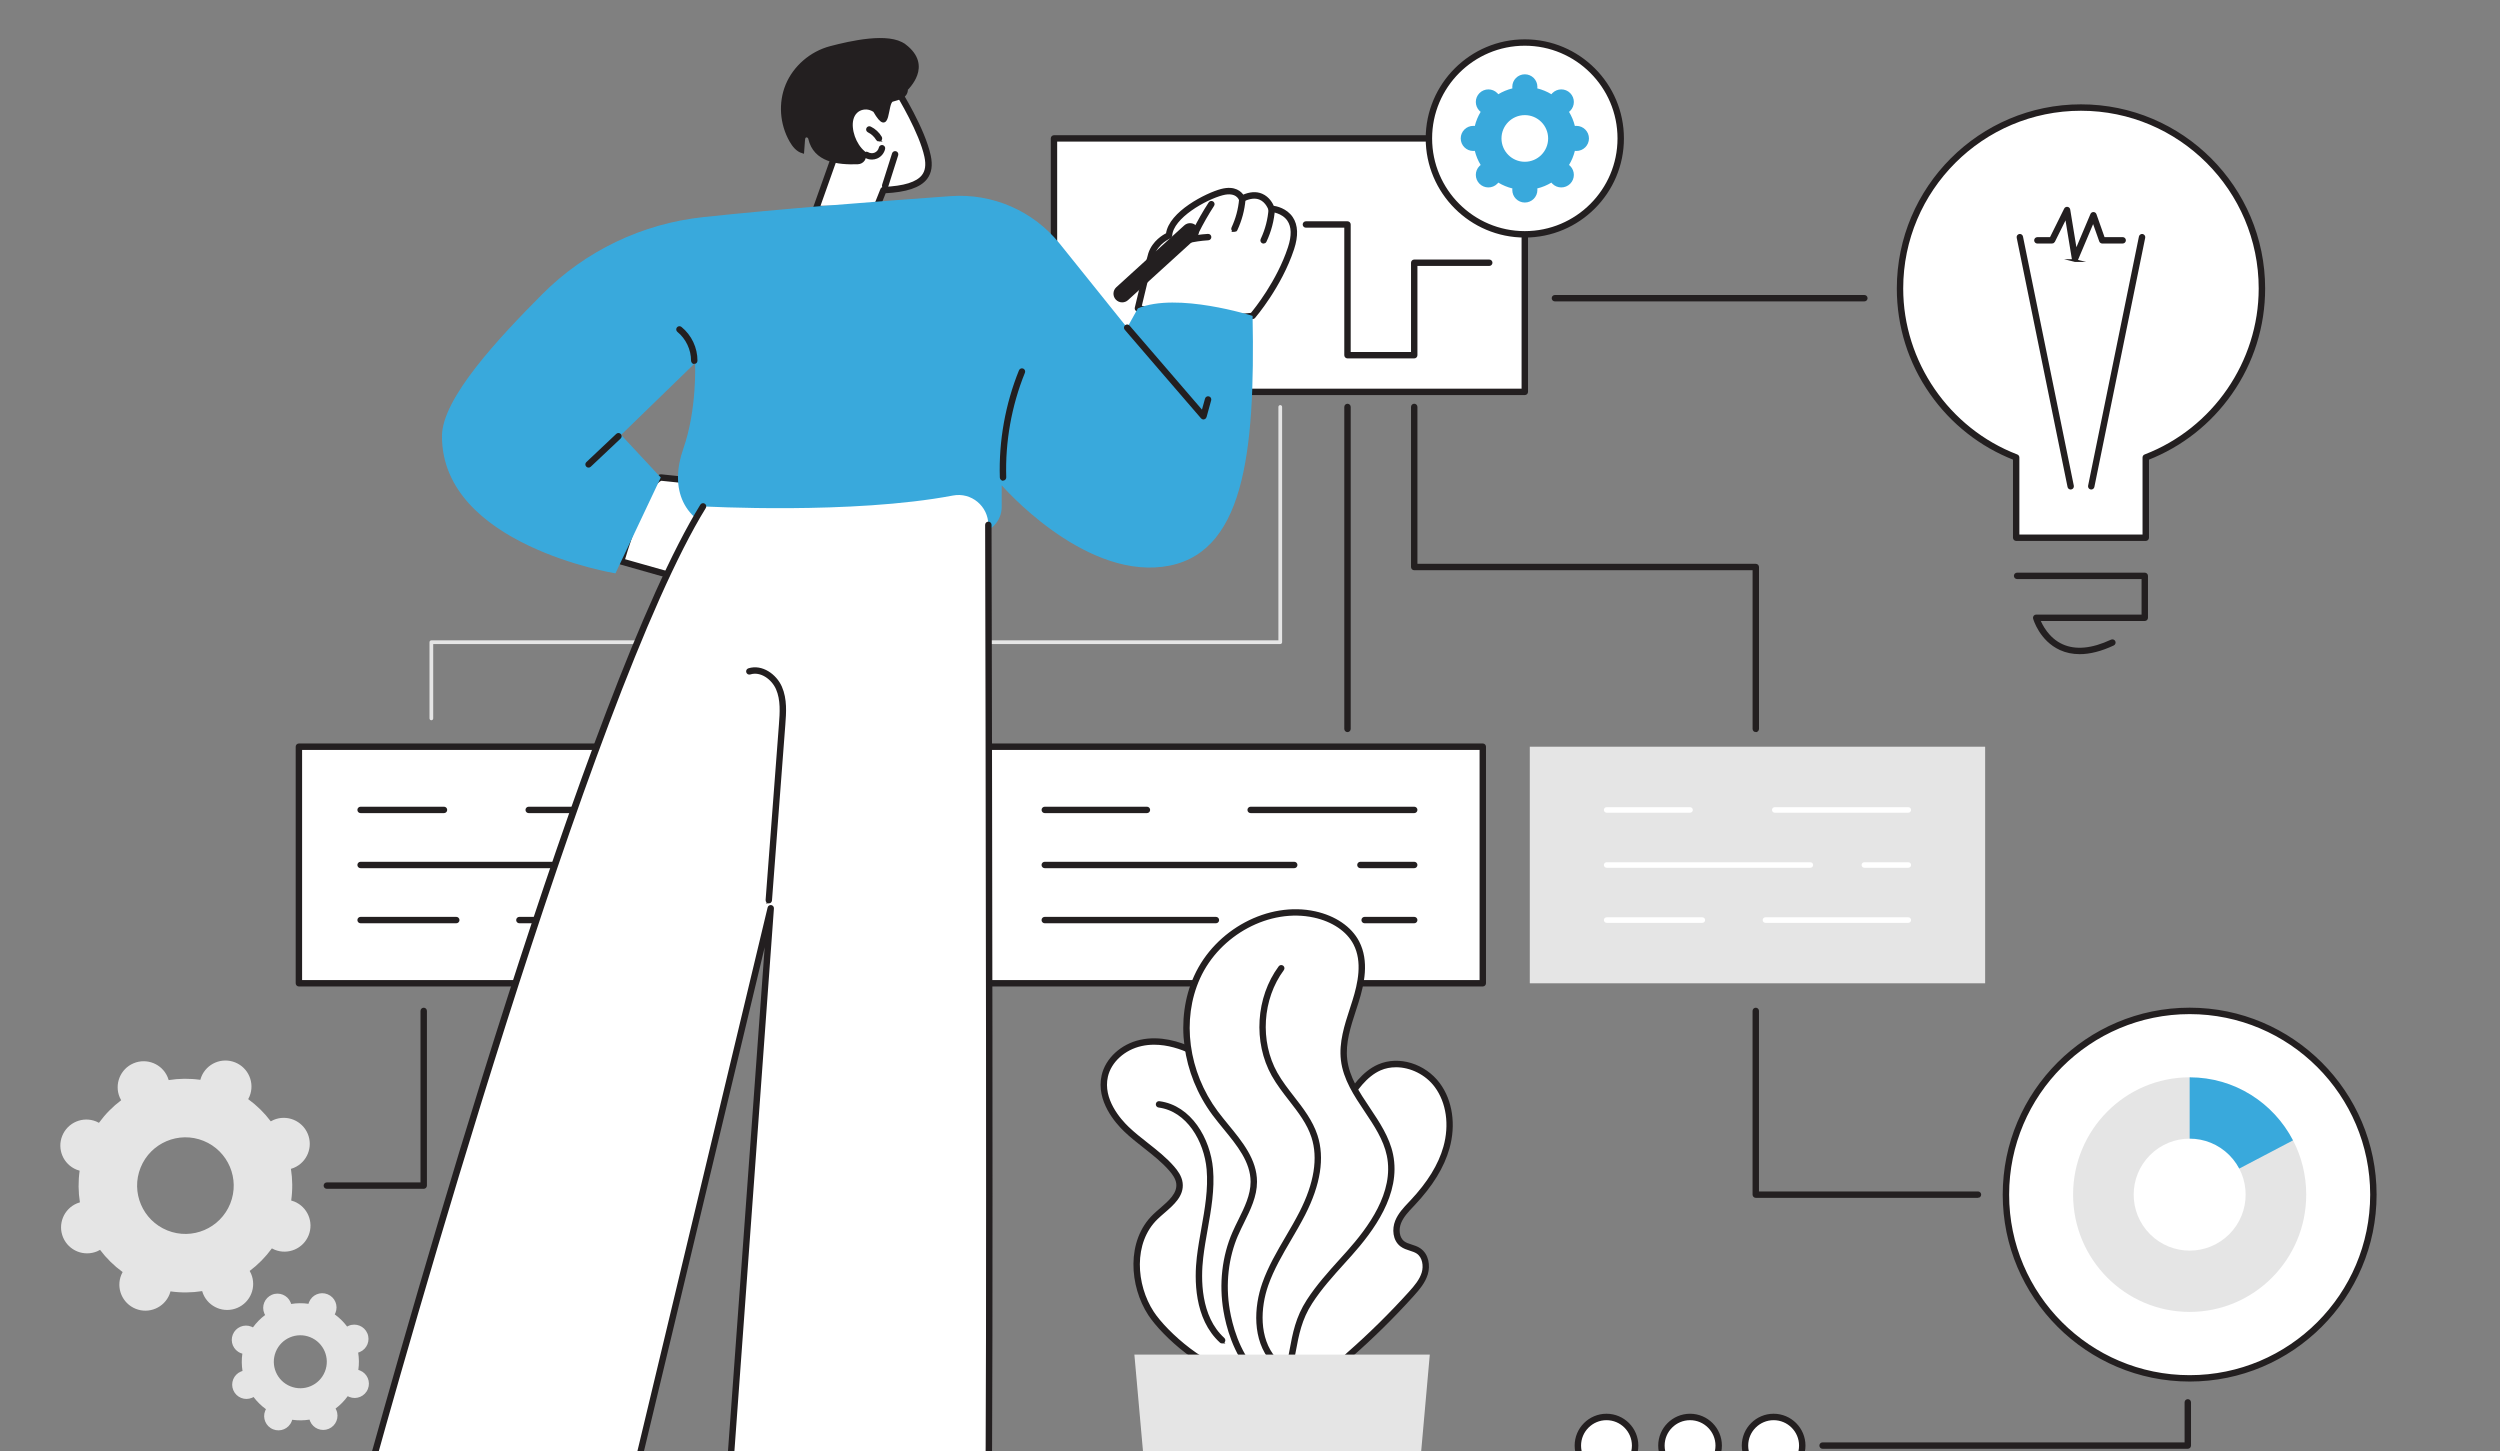 <?xml version="1.0" encoding="UTF-8"?>
<svg xmlns="http://www.w3.org/2000/svg" xmlns:i="http://ns.adobe.com/AdobeIllustrator/10.0/" id="Layer_1" version="1.1" viewBox="0 0 928 538.65">
  <rect x="0" y="0" width="928" height="538.65" fill="#808080" stroke="none"/>
  <defs>
    <style>
      .st0 {
        fill: #fff;
      }

      .st1 {
        fill: #e5e5e5;
      }

      .st2 {
        fill: #231f20;
        stroke: #231f20;
        stroke-miterlimit: 10;
      }

      .st3 {
        fill: #39a9dc;
      }
    </style>
  </defs>
  <g id="Decision_making">
    <g>
      <g>
        <g>
          <rect class="st0" x="110.95" y="277.18" width="157.76" height="87.82"></rect>
          <path class="st2" d="M268.71,365.68H110.95c-.38,0-.69-.31-.69-.69v-87.82c0-.38.31-.69.69-.69h157.76c.38,0,.69.31.69.69v87.82c0,.38-.31.69-.69.69ZM111.64,364.31h156.38v-86.44H111.64v86.44Z"></path>
        </g>
        <g>
          <path class="st2" d="M245.82,301.33h-49.57c-.38,0-.69-.31-.69-.69s.31-.69.69-.69h49.57c.38,0,.69.31.69.69s-.31.69-.69.69Z"></path>
          <path class="st2" d="M164.81,301.33h-30.96c-.38,0-.69-.31-.69-.69s.31-.69.69-.69h30.96c.38,0,.69.31.69.69s-.31.69-.69.69Z"></path>
          <path class="st2" d="M245.82,321.77h-16.31c-.38,0-.69-.31-.69-.69s.31-.69.69-.69h16.31c.38,0,.69.31.69.69s-.31.69-.69.69Z"></path>
          <path class="st2" d="M209.46,321.77h-75.61c-.38,0-.69-.31-.69-.69s.31-.69.69-.69h75.61c.38,0,.69.31.69.69s-.31.69-.69.69Z"></path>
          <path class="st2" d="M245.82,342.22h-53.03c-.38,0-.69-.31-.69-.69s.31-.69.69-.69h53.03c.38,0,.69.31.69.69s-.31.69-.69.69Z"></path>
          <path class="st2" d="M169.37,342.22h-35.52c-.38,0-.69-.31-.69-.69s.31-.69.69-.69h35.52c.38,0,.69.31.69.69s-.31.69-.69.69Z"></path>
        </g>
      </g>
      <g>
        <g>
          <rect class="st0" x="297.5" y="277.18" width="252.91" height="87.82"></rect>
          <path class="st2" d="M550.41,365.68h-252.91c-.38,0-.69-.31-.69-.69v-87.82c0-.38.31-.69.69-.69h252.91c.38,0,.69.31.69.69v87.82c0,.38-.31.69-.69.69ZM298.19,364.31h251.53v-86.44h-251.53v86.44Z"></path>
        </g>
        <g>
          <path class="st2" d="M524.96,301.33h-60.72c-.38,0-.69-.31-.69-.69s.31-.69.69-.69h60.72c.38,0,.69.31.69.69s-.31.69-.69.69Z"></path>
          <path class="st2" d="M425.74,301.33h-37.92c-.38,0-.69-.31-.69-.69s.31-.69.69-.69h37.92c.38,0,.69.31.69.69s-.31.69-.69.69Z"></path>
          <path class="st2" d="M524.96,321.77h-19.98c-.38,0-.69-.31-.69-.69s.31-.69.69-.69h19.98c.38,0,.69.31.69.69s-.31.69-.69.69Z"></path>
          <path class="st2" d="M480.42,321.77h-92.61c-.38,0-.69-.31-.69-.69s.31-.69.69-.69h92.61c.38,0,.69.31.69.69s-.31.69-.69.69Z"></path>
          <path class="st2" d="M524.96,342.22h-18.41c-.38,0-.69-.31-.69-.69s.31-.69.69-.69h18.41c.38,0,.69.31.69.69s-.31.69-.69.69Z"></path>
          <path class="st2" d="M451.35,342.22h-63.54c-.38,0-.69-.31-.69-.69s.31-.69.69-.69h63.54c.38,0,.69.31.69.69s-.31.69-.69.69Z"></path>
        </g>
      </g>
      <path class="st1" d="M160.12,267.36c-.38,0-.69-.31-.69-.69v-28.29c0-.38.31-.69.69-.69h314.42v-86.63c0-.38.31-.69.69-.69s.69.31.69.69v87.32c0,.38-.31.69-.69.69H160.81v27.6c0,.38-.31.69-.69.69Z"></path>
      <g>
        <rect class="st0" x="391.23" y="51.38" width="174.77" height="94.08"></rect>
        <path class="st2" d="M566.01,146.15h-174.77c-.38,0-.69-.31-.69-.69V51.38c0-.38.31-.69.69-.69h174.77c.38,0,.69.31.69.69v94.08c0,.38-.31.69-.69.69ZM391.92,144.77h173.39V52.07h-173.39v92.7Z"></path>
      </g>
      <g>
        <g>
          <path class="st0" d="M839.62,107.09c0-37.1-30.07-67.17-67.17-67.17s-67.17,30.07-67.17,67.17c0,28.62,17.91,53.05,43.13,62.72v29.79h48.09v-29.79c25.22-9.67,43.13-34.1,43.13-62.72Z"></path>
          <path class="st2" d="M796.5,200.29h-48.09c-.38,0-.69-.31-.69-.69v-29.32c-12.49-4.89-23.16-13.3-30.89-24.33-8-11.42-12.23-24.86-12.23-38.86,0-37.42,30.44-67.86,67.86-67.86s67.86,30.44,67.86,67.86c0,14-4.23,27.44-12.23,38.86-7.73,11.04-18.4,19.44-30.89,24.33v29.32c0,.38-.31.69-.69.69ZM749.09,198.91h46.72v-29.1c0-.29.18-.54.44-.64,25.53-9.79,42.68-34.74,42.68-62.08,0-36.66-29.82-66.48-66.48-66.48s-66.48,29.82-66.48,66.48c0,27.33,17.15,52.28,42.68,62.08.27.1.44.36.44.64v29.1Z"></path>
        </g>
        <path class="st2" d="M771.94,242.32c-2.56,0-4.93-.49-7.09-1.48-7.32-3.33-9.59-11.02-9.68-11.34-.06-.21-.02-.43.11-.6.13-.17.33-.27.55-.27h39.62v-14.18h-46.7c-.38,0-.69-.31-.69-.69s.31-.69.69-.69h47.39c.38,0,.69.31.69.69v15.56c0,.38-.31.69-.69.69h-39.34c.81,2.05,3.29,7.17,8.63,9.59,4.97,2.25,11.16,1.68,18.4-1.71.35-.16.76-.01.92.33.16.34.01.76-.33.92-4.54,2.13-8.71,3.19-12.47,3.19Z"></path>
        <g>
          <path class="st2" d="M768.63,181.21c-.32,0-.61-.22-.67-.55l-18.87-92.49c-.08-.37.16-.74.54-.81.37-.08.74.16.81.54l18.87,92.49c.08.37-.16.74-.54.81-.05,0-.09.01-.14.01Z"></path>
          <path class="st2" d="M776.27,181.21s-.09,0-.14-.01c-.37-.08-.61-.44-.54-.81l18.87-92.49c.08-.37.44-.61.81-.54.37.08.61.44.54.81l-18.87,92.49c-.07.33-.35.55-.67.55Z"></path>
        </g>
        <path class="st2" d="M770.26,96.72s-.05,0-.08,0c-.31-.04-.55-.27-.6-.57l-2.62-15.95-4.63,9.33c-.12.24-.36.38-.62.38h-5.44c-.38,0-.69-.31-.69-.69s.31-.69.69-.69h5.01l5.39-10.87c.13-.27.42-.42.72-.38.3.04.53.27.58.57l2.58,15.71,5.89-13.93c.11-.26.37-.43.66-.42.28,0,.53.19.63.46l3.12,8.85h7.09c.38,0,.69.31.69.69s-.31.69-.69.69h-7.58c-.29,0-.55-.18-.65-.46l-2.7-7.63-6.12,14.49c-.11.26-.36.42-.64.42Z"></path>
      </g>
      <path class="st2" d="M692.05,111.38h-114.87c-.38,0-.69-.31-.69-.69s.31-.69.69-.69h114.87c.38,0,.69.31.69.69s-.31.69-.69.69Z"></path>
      <g>
        <g>
          <circle class="st0" cx="566.01" cy="51.38" r="35.6"></circle>
          <path class="st2" d="M566.01,87.68c-20.01,0-36.29-16.28-36.29-36.29s16.28-36.29,36.29-36.29,36.29,16.28,36.29,36.29-16.28,36.29-36.29,36.29ZM566.01,16.47c-19.25,0-34.91,15.66-34.91,34.91s15.66,34.91,34.91,34.91,34.91-15.66,34.91-34.91-15.66-34.91-34.91-34.91Z"></path>
        </g>
        <path class="st3" d="M585.16,46.72c-.19,0-.38.02-.57.04-.46-1.87-1.2-3.64-2.17-5.24.15-.12.29-.24.43-.37,1.82-1.82,1.82-4.77,0-6.6s-4.77-1.82-6.6,0c-.14.14-.26.28-.37.43-1.61-.97-3.37-1.71-5.24-2.17.02-.19.04-.37.04-.57,0-2.58-2.09-4.66-4.66-4.66s-4.66,2.09-4.66,4.66c0,.19.02.38.04.57-1.87.46-3.64,1.2-5.24,2.17-.12-.15-.24-.29-.37-.43-1.82-1.82-4.77-1.82-6.6,0-1.82,1.82-1.82,4.77,0,6.6.14.14.28.26.43.37-.97,1.61-1.71,3.37-2.17,5.24-.19-.02-.37-.04-.57-.04-2.58,0-4.66,2.09-4.66,4.66s2.09,4.66,4.66,4.66c.19,0,.38-.02.57-.04.46,1.87,1.2,3.64,2.17,5.24-.15.12-.29.24-.43.37-1.82,1.82-1.82,4.77,0,6.6,1.82,1.82,4.77,1.82,6.6,0,.14-.14.26-.28.37-.43,1.61.97,3.37,1.71,5.24,2.17-.02.19-.04.37-.04.57,0,2.58,2.09,4.66,4.66,4.66s4.66-2.09,4.66-4.66c0-.19-.02-.38-.04-.57,1.87-.46,3.64-1.2,5.24-2.17.12.15.24.29.37.43,1.82,1.82,4.77,1.82,6.6,0,1.82-1.82,1.82-4.77,0-6.6-.14-.14-.28-.26-.43-.37.97-1.61,1.71-3.37,2.17-5.24.19.02.37.04.57.04,2.58,0,4.66-2.09,4.66-4.66s-2.09-4.66-4.66-4.66ZM566.01,60.05c-4.78,0-8.66-3.88-8.66-8.66s3.88-8.66,8.66-8.66,8.66,3.88,8.66,8.66-3.88,8.66-8.66,8.66Z"></path>
        <path class="st2" d="M524.96,132.54h-24.77c-.38,0-.69-.31-.69-.69v-47.83h-14.75c-.38,0-.69-.31-.69-.69s.31-.69.69-.69h15.44c.38,0,.69.31.69.69v47.83h23.39v-33.63c0-.38.31-.69.69-.69h27.85c.38,0,.69.31.69.69s-.31.69-.69.69h-27.16v33.63c0,.38-.31.69-.69.69Z"></path>
      </g>
      <path class="st2" d="M651.75,271.26c-.38,0-.69-.31-.69-.69v-59.4h-126.1c-.38,0-.69-.31-.69-.69v-59.43c0-.38.31-.69.69-.69s.69.31.69.69v58.74h126.1c.38,0,.69.31.69.69v60.09c0,.38-.31.69-.69.69Z"></path>
      <path class="st2" d="M500.19,271.26c-.38,0-.69-.31-.69-.69v-119.51c0-.38.31-.69.69-.69s.69.31.69.69v119.51c0,.38-.31.69-.69.69Z"></path>
      <g>
        <g>
          <path class="st1" d="M109.21,446c-.37-.15-.74-.27-1.12-.37.56-3.95.51-7.91-.1-11.75.37-.11.74-.23,1.11-.39,4.91-2.08,7.2-7.75,5.12-12.66-2.08-4.91-7.75-7.2-12.66-5.12-.37.16-.71.34-1.05.53-2.34-3.11-5.15-5.89-8.38-8.24.19-.34.36-.69.51-1.06,2-4.94-.39-10.57-5.34-12.57-4.94-2-10.57.39-12.57,5.34-.15.37-.27.74-.37,1.12-3.95-.56-7.91-.51-11.75.1-.11-.37-.23-.74-.39-1.11-2.08-4.91-7.75-7.2-12.66-5.12-4.91,2.08-7.2,7.75-5.12,12.66.16.37.34.71.53,1.05-3.11,2.34-5.89,5.15-8.24,8.38-.34-.19-.69-.36-1.06-.51-4.94-2-10.57.39-12.57,5.34-2,4.94.39,10.57,5.34,12.57.37.15.74.27,1.12.37-.56,3.95-.51,7.91.1,11.75-.37.11-.74.23-1.11.39-4.91,2.08-7.2,7.75-5.12,12.66,2.08,4.91,7.75,7.2,12.66,5.12.37-.16.71-.34,1.05-.53,2.34,3.11,5.15,5.89,8.38,8.24-.19.34-.36.69-.51,1.06-2,4.94.39,10.57,5.34,12.57,4.94,2,10.57-.39,12.57-5.34.15-.37.27-.74.37-1.12,3.95.56,7.91.51,11.75-.1.11.37.23.74.39,1.11,2.08,4.91,7.75,7.2,12.66,5.12,4.91-2.08,7.2-7.75,5.12-12.66-.16-.37-.34-.71-.53-1.05,3.11-2.34,5.89-5.15,8.24-8.38.34.19.69.36,1.06.51,4.94,2,10.57-.39,12.57-5.34,2-4.94-.39-10.57-5.34-12.57ZM62.11,456.73c-9.18-3.71-13.62-14.16-9.91-23.34,3.71-9.18,14.16-13.62,23.34-9.91,9.18,3.71,13.62,14.16,9.91,23.34-3.71,9.18-14.16,13.62-23.34,9.91Z"></path>
          <path class="st1" d="M133.62,508.72c-.2-.08-.41-.15-.61-.2.31-2.17.28-4.34-.06-6.44.2-.06.41-.13.61-.21,2.69-1.14,3.95-4.25,2.8-6.94-1.14-2.69-4.25-3.95-6.94-2.8-.2.09-.39.18-.57.29-1.28-1.71-2.82-3.23-4.6-4.52.1-.19.2-.38.28-.58,1.1-2.71-.21-5.8-2.93-6.89-2.71-1.1-5.8.21-6.89,2.93-.08.2-.15.41-.2.61-2.17-.31-4.34-.28-6.44.06-.06-.2-.13-.41-.21-.61-1.14-2.69-4.25-3.95-6.94-2.8s-3.95,4.25-2.8,6.94c.09.2.18.39.29.57-1.71,1.28-3.23,2.82-4.52,4.6-.19-.1-.38-.2-.58-.28-2.71-1.1-5.8.21-6.89,2.93-1.1,2.71.21,5.8,2.93,6.89.2.08.41.15.61.2-.31,2.17-.28,4.34.06,6.44-.2.06-.41.13-.61.21-2.69,1.14-3.95,4.25-2.8,6.94,1.14,2.69,4.25,3.95,6.94,2.8.2-.09.39-.18.57-.29,1.28,1.7,2.82,3.23,4.6,4.52-.1.19-.2.38-.28.58-1.1,2.71.21,5.8,2.93,6.89,2.71,1.1,5.8-.21,6.89-2.93.08-.2.15-.41.2-.61,2.17.31,4.34.28,6.44-.06.06.2.13.41.21.61,1.14,2.69,4.25,3.95,6.94,2.8,2.69-1.14,3.95-4.25,2.8-6.94-.09-.2-.18-.39-.29-.57,1.71-1.28,3.23-2.82,4.52-4.6.19.1.38.2.58.28,2.71,1.1,5.8-.21,6.89-2.93,1.1-2.71-.21-5.8-2.93-6.89ZM107.79,514.6c-5.03-2.03-7.47-7.76-5.43-12.8,2.03-5.03,7.77-7.47,12.8-5.43,5.03,2.03,7.47,7.77,5.43,12.8-2.03,5.04-7.77,7.47-12.8,5.43Z"></path>
        </g>
        <path class="st2" d="M157.28,440.79h-35.96c-.38,0-.69-.31-.69-.69s.31-.69.69-.69h35.27v-64.16c0-.38.31-.69.69-.69s.69.31.69.69v64.85c0,.38-.31.69-.69.69Z"></path>
      </g>
      <path class="st2" d="M734.22,444.14h-82.48c-.38,0-.69-.31-.69-.69v-68.2c0-.38.31-.69.69-.69s.69.31.69.69v67.51h81.79c.38,0,.69.31.69.69s-.31.69-.69.69Z"></path>
      <g>
        <rect class="st1" x="567.86" y="277.18" width="169.02" height="87.82"></rect>
        <g>
          <path class="st0" d="M708.36,301.68h-49.57c-.57,0-1.03-.46-1.03-1.03s.46-1.03,1.03-1.03h49.57c.57,0,1.03.46,1.03,1.03s-.46,1.03-1.03,1.03Z"></path>
          <path class="st0" d="M627.35,301.68h-30.96c-.57,0-1.03-.46-1.03-1.03s.46-1.03,1.03-1.03h30.96c.57,0,1.03.46,1.03,1.03s-.46,1.03-1.03,1.03Z"></path>
          <path class="st0" d="M708.36,322.12h-16.31c-.57,0-1.03-.46-1.03-1.03s.46-1.03,1.03-1.03h16.31c.57,0,1.03.46,1.03,1.03s-.46,1.03-1.03,1.03Z"></path>
          <path class="st0" d="M672,322.12h-75.61c-.57,0-1.03-.46-1.03-1.03s.46-1.03,1.03-1.03h75.61c.57,0,1.03.46,1.03,1.03s-.46,1.03-1.03,1.03Z"></path>
          <path class="st0" d="M708.36,342.56h-53.03c-.57,0-1.03-.46-1.03-1.03s.46-1.03,1.03-1.03h53.03c.57,0,1.03.46,1.03,1.03s-.46,1.03-1.03,1.03Z"></path>
          <path class="st0" d="M631.91,342.56h-35.52c-.57,0-1.03-.46-1.03-1.03s.46-1.03,1.03-1.03h35.52c.57,0,1.03.46,1.03,1.03s-.46,1.03-1.03,1.03Z"></path>
        </g>
      </g>
      <g>
        <g>
          <circle class="st0" cx="596.33" cy="536.61" r="10.63" transform="translate(-159.96 269.05) rotate(-22.5)"></circle>
          <path class="st2" d="M596.33,547.92c-6.24,0-11.32-5.08-11.32-11.32s5.08-11.32,11.32-11.32,11.32,5.08,11.32,11.32-5.08,11.32-11.32,11.32ZM596.33,526.67c-5.48,0-9.94,4.46-9.94,9.94s4.46,9.94,9.94,9.94,9.94-4.46,9.94-9.94-4.46-9.94-9.94-9.94Z"></path>
        </g>
        <g>
          <circle class="st0" cx="627.35" cy="536.61" r="10.63" transform="translate(-39.04 1023.89) rotate(-76.72)"></circle>
          <path class="st2" d="M627.35,547.92c-6.24,0-11.32-5.08-11.32-11.32s5.08-11.32,11.32-11.32,11.32,5.08,11.32,11.32-5.08,11.32-11.32,11.32ZM627.35,526.67c-5.48,0-9.94,4.46-9.94,9.94s4.46,9.94,9.94,9.94,9.94-4.46,9.94-9.94-4.46-9.94-9.94-9.94Z"></path>
        </g>
        <g>
          <circle class="st0" cx="658.37" cy="536.61" r="10.63" transform="translate(-155.23 292.79) rotate(-22.5)"></circle>
          <path class="st2" d="M658.37,547.92c-6.24,0-11.32-5.08-11.32-11.32s5.08-11.32,11.32-11.32,11.32,5.08,11.32,11.32-5.08,11.32-11.32,11.32ZM658.37,526.67c-5.48,0-9.94,4.46-9.94,9.94s4.46,9.94,9.94,9.94,9.94-4.46,9.94-9.94-4.46-9.94-9.94-9.94Z"></path>
        </g>
      </g>
      <path class="st2" d="M812.11,537.29h-135.57c-.38,0-.69-.31-.69-.69s.31-.69.69-.69h134.88v-15.36c0-.38.31-.69.69-.69s.69.31.69.69v16.05c0,.38-.31.69-.69.69Z"></path>
      <g>
        <g>
          <circle class="st0" cx="812.8" cy="443.45" r="68.2" transform="translate(-75.5 704.62) rotate(-45)"></circle>
          <path class="st2" d="M812.8,512.33c-37.98,0-68.89-30.9-68.89-68.89s30.9-68.89,68.89-68.89,68.89,30.9,68.89,68.89-30.9,68.89-68.89,68.89ZM812.8,375.94c-37.22,0-67.51,30.28-67.51,67.51s30.28,67.51,67.51,67.51,67.51-30.28,67.51-67.51-30.28-67.51-67.51-67.51Z"></path>
        </g>
        <g>
          <path class="st0" d="M812.8,443.45v-43.54c-23.9,0-43.27,19.49-43.27,43.54s19.37,43.54,43.27,43.54,43.27-19.49,43.27-43.54c0-7.27-1.77-14.12-4.9-20.14l-38.37,20.14Z"></path>
          <path class="st1" d="M851.17,423.3l-38.37-23.4c-23.9,0-43.27,19.49-43.27,43.54s19.37,43.54,43.27,43.54,43.27-19.49,43.27-43.54c0-7.27-1.77-14.12-4.9-20.14Z"></path>
          <path class="st3" d="M851.17,423.3c-7.23-13.91-21.69-23.4-38.37-23.4v43.54l38.37-20.14Z"></path>
          <circle class="st0" cx="812.8" cy="443.45" r="20.78" transform="translate(-75.5 704.62) rotate(-45)"></circle>
        </g>
      </g>
      <path class="st2" d="M557.34,587.7H38.06c-.38,0-.69-.31-.69-.69s.31-.69.69-.69h519.29c.38,0,.69.31.69.69s-.31.69-.69.69Z"></path>
    </g>
    <g>
      <g>
        <g>
          <path class="st0" d="M523.83,480.34c2.07-2.29,4.16-4.72,5.04-7.67s.22-6.6-2.34-8.33c-1.81-1.22-4.24-1.3-5.98-2.62-2.37-1.8-2.68-5.4-1.57-8.16,1.11-2.76,3.31-4.92,5.35-7.09,5.53-5.9,10.37-12.7,12.57-20.48,2.19-7.79,1.43-16.68-3.38-23.18-4.81-6.5-14.07-9.84-21.48-6.6-5.47,2.39-9.06,7.63-12.34,12.61-8.29,12.57-16.61,25.19-22.9,38.87-6.29,13.68-10.51,28.56-10.13,43.61.14,5.48.93,11.08,3.56,15.88,2.63,4.81,7.37,8.71,12.82,9.19,8.82.78,12.21-8.48,17.81-13.39,8.09-7.09,15.76-14.66,22.97-22.64Z"></path>
          <path class="st2" d="M484.09,517.11c-.36,0-.72-.02-1.1-.05-5.28-.46-10.4-4.12-13.37-9.55-2.31-4.23-3.47-9.38-3.64-16.19-.35-13.67,3.08-28.45,10.19-43.91,6.33-13.76,14.78-26.57,22.95-38.96,3.03-4.6,6.8-10.32,12.64-12.87,7.44-3.25,17.03-.31,22.31,6.82,4.62,6.24,5.93,15.13,3.49,23.78-1.95,6.93-6.11,13.72-12.73,20.77l-.59.62c-1.8,1.9-3.66,3.87-4.62,6.25-.97,2.41-.82,5.71,1.34,7.35.82.62,1.83.94,2.9,1.28,1.04.33,2.11.67,3.05,1.31,3.05,2.05,3.49,6.15,2.62,9.09-.9,3.03-2.97,5.48-5.19,7.94h0c-7.22,8-14.97,15.63-23.03,22.7-1.62,1.42-3.1,3.28-4.53,5.07-3.35,4.2-6.81,8.54-12.7,8.54ZM518.13,395.67c-2.02,0-4.01.38-5.82,1.17-5.47,2.39-9.11,7.92-12.04,12.36-8.14,12.35-16.56,25.11-22.85,38.78-7.02,15.27-10.41,29.84-10.06,43.3.17,6.59,1.27,11.54,3.48,15.57,2.75,5.03,7.45,8.41,12.28,8.84,5.83.51,9.12-3.61,12.6-7.98,1.47-1.84,2.98-3.75,4.7-5.25,8.02-7.03,15.73-14.63,22.92-22.58h0c2.11-2.33,4.07-4.66,4.89-7.41.76-2.55.3-5.97-2.06-7.56-.79-.53-1.72-.83-2.7-1.14-1.13-.36-2.3-.74-3.31-1.5-2.72-2.06-2.96-6.07-1.79-8.97,1.06-2.62,3.01-4.68,4.9-6.68l.59-.62c6.46-6.88,10.52-13.49,12.41-20.2,2.32-8.24,1.1-16.68-3.27-22.59-3.53-4.77-9.33-7.55-14.83-7.55Z"></path>
        </g>
        <g>
          <g>
            <path class="st0" d="M427.26,487.54c-7.11-10.89-7.72-26.91,1.65-35.93,3.84-3.69,9.54-7.14,8.9-12.42-.25-2.06-1.51-3.85-2.87-5.42-4.88-5.61-11.43-9.48-16.8-14.62-5.37-5.14-9.69-12.48-8.05-19.73,1.41-6.24,7.16-10.91,13.41-12.29,6.25-1.38,12.85.11,18.65,2.81,17.42,8.11,28.27,26.57,31.93,45.44,3.66,18.87,1.17,38.34-1.75,57.34-.65,4.27-1.39,8.69-3.83,12.24-9.93,14.45-35.18-8.14-41.24-17.41Z"></path>
            <path class="st2" d="M459.57,510.35c-.06,0-.11,0-.17,0-11.78-.14-27.79-14.89-32.72-22.43h0c-6.93-10.6-8.17-27.26,1.75-36.8.79-.76,1.66-1.51,2.51-2.24,3.27-2.83,6.65-5.75,6.18-9.6-.24-1.99-1.58-3.75-2.71-5.05-2.79-3.21-6.23-5.91-9.55-8.52-2.43-1.91-4.94-3.88-7.21-6.06-3.18-3.04-10.34-11.12-8.24-20.38,1.39-6.13,6.99-11.28,13.94-12.81,7.27-1.6,14.39.67,19.09,2.86,16.11,7.5,28.19,24.67,32.32,45.93,3.66,18.86,1.26,38-1.74,57.57-.6,3.89-1.34,8.73-3.95,12.53-2.28,3.32-5.48,5.01-9.5,5.01ZM428.43,387.3c-1.57,0-3.17.15-4.78.51-6.44,1.42-11.62,6.15-12.89,11.77-1.94,8.58,4.84,16.2,7.85,19.08,2.22,2.13,4.71,4.08,7.11,5.97,3.37,2.65,6.86,5.39,9.74,8.7,1.26,1.45,2.75,3.42,3.04,5.79.56,4.58-3.11,7.75-6.65,10.81-.87.75-1.69,1.46-2.45,2.2-9.4,9.04-8.17,24.92-1.55,35.05h0c4.98,7.62,20.75,21.68,31.58,21.8,3.62.05,6.48-1.44,8.51-4.41,2.43-3.54,3.12-8.01,3.72-11.96,2.99-19.45,5.37-38.46,1.75-57.1-4.04-20.83-15.83-37.63-31.54-44.94-3.45-1.61-8.27-3.27-13.43-3.27Z"></path>
          </g>
          <path class="st2" d="M453.66,498.21c-.17,0-.33-.06-.46-.18-9.51-8.64-9.37-23.34-8.44-31.33.42-3.57,1.06-7.18,1.68-10.67,1.28-7.2,2.6-14.64,1.96-21.97-.92-10.58-7.49-22.03-18.27-23.44-.38-.05-.64-.4-.59-.77.05-.38.39-.65.77-.59,11.5,1.5,18.49,13.55,19.46,24.68.65,7.51-.68,15.05-1.98,22.33-.62,3.47-1.25,7.06-1.66,10.59-.9,7.73-1.06,21.92,7.99,30.15.28.26.3.69.05.97-.14.15-.32.23-.51.23Z"></path>
        </g>
        <g>
          <g>
            <path class="st0" d="M458.55,457.9c2.74-6.29,6.86-12.37,6.85-19.23-.02-9.94-8.42-17.47-14.35-25.45-10.63-14.3-14.06-34.29-6.7-50.52,7.36-16.23,26.19-27.08,43.6-23.27,6.31,1.38,12.52,4.83,15.51,10.56,3.43,6.59,1.94,14.61-.28,21.71-2.22,7.09-5.12,14.32-4.25,21.7,1.54,13.09,14.34,22.41,17.02,35.32,2.78,13.4-5.99,26.32-15.09,36.54-5.13,5.76-10.55,11.38-14.75,17.89-4.81,7.45-5.38,14.11-7.06,22.5-1.79,8.93-7.79,9.96-13.65,3.55-5.54-6.07-8.69-14.71-10.06-22.69-1.64-9.58-.67-19.65,3.23-28.59Z"></path>
            <path class="st2" d="M472.59,513.98c-2.44,0-5.12-1.49-7.71-4.33-6.73-7.37-9.3-17.6-10.23-23.04-1.7-9.94-.54-20.23,3.28-28.98h0c.68-1.57,1.46-3.14,2.21-4.66,2.25-4.56,4.59-9.28,4.58-14.29-.01-7.56-5.16-13.83-10.13-19.9-1.37-1.68-2.79-3.41-4.08-5.14-11.32-15.23-13.98-35.33-6.78-51.21,7.72-17.02,27.21-27.42,44.37-23.66,7.38,1.62,13.2,5.59,15.97,10.91,3.72,7.15,1.83,15.63-.24,22.23-.32,1.02-.65,2.05-.99,3.07-1.95,5.98-3.97,12.17-3.24,18.34.79,6.69,4.54,12.3,8.51,18.23,3.54,5.29,7.2,10.76,8.5,17.03,3.02,14.55-7.26,28.16-15.25,37.14-.87.98-1.75,1.96-2.64,2.93-4.23,4.68-8.6,9.52-12.05,14.87-3.96,6.13-5,11.76-6.21,18.28-.24,1.29-.48,2.61-.76,3.97-.88,4.41-2.87,7.25-5.59,8.01-.49.14-1,.21-1.52.21ZM459.19,458.18c-3.71,8.51-4.84,18.53-3.18,28.2.91,5.29,3.4,15.23,9.89,22.34,2.78,3.04,5.57,4.36,7.85,3.73,2.2-.61,3.84-3.08,4.61-6.95.27-1.36.52-2.68.75-3.95,1.23-6.67,2.3-12.42,6.41-18.78,3.52-5.44,7.92-10.32,12.19-15.05.88-.97,1.76-1.95,2.63-2.92,7.8-8.75,17.83-22,14.93-35.94-1.25-6.01-4.83-11.37-8.3-16.55-3.89-5.81-7.9-11.81-8.73-18.83-.76-6.47,1.3-12.8,3.3-18.93.33-1.02.66-2.04.98-3.06,1.98-6.34,3.82-14.48.33-21.18-2.58-4.96-8.06-8.67-15.04-10.2-16.55-3.62-35.36,6.42-42.82,22.88-7,15.43-4.39,34.99,6.63,49.82,1.27,1.7,2.68,3.42,4.04,5.09,5.13,6.26,10.43,12.72,10.44,20.77,0,5.33-2.4,10.2-4.72,14.91-.74,1.51-1.51,3.06-2.18,4.6h0Z"></path>
          </g>
          <path class="st2" d="M472.8,505.59c-.19,0-.38-.08-.52-.24-7.04-8.1-6.29-20.22-3.26-28.86,2.14-6.09,5.45-11.75,8.65-17.21,1.75-2.98,3.55-6.07,5.14-9.18,5.51-10.79,7.02-20.23,4.48-28.07-1.67-5.14-4.94-9.36-8.41-13.83-2.24-2.88-4.55-5.87-6.36-9.09-6.89-12.29-5.85-28.78,2.53-40.11.23-.31.66-.37.96-.14.31.23.37.66.14.96-8.07,10.9-9.07,26.78-2.44,38.61,1.76,3.14,4.04,6.08,6.25,8.92,3.39,4.36,6.89,8.88,8.63,14.25,2.66,8.19,1.12,17.99-4.56,29.12-1.61,3.15-3.42,6.25-5.18,9.25-3.17,5.41-6.44,11-8.54,16.97-2.91,8.28-3.65,19.85,3,27.5.25.29.22.72-.07.97-.13.11-.29.17-.45.17Z"></path>
        </g>
      </g>
      <polygon class="st1" points="530.74 502.82 421.08 502.82 428.55 586.66 523.27 586.66 530.74 502.82"></polygon>
    </g>
    <g>
      <g>
        <g>
          <path class="st0" d="M302.88,77.58l8.87-24.98s-4-11.39,3-16.98c6.99-5.59,18.38-2,18.38-2,0,0,9.09,14.49,11.19,24.38,1.53,7.24-1.8,11.95-16.38,12.57l-2.8,7.01h-22.25Z"></path>
          <path class="st2" d="M325.14,78.27h-22.25c-.22,0-.43-.11-.56-.29-.13-.18-.16-.42-.09-.63l8.79-24.75c-.56-1.74-3.51-12.07,3.3-17.51,7.2-5.76,18.54-2.27,19.02-2.12.16.05.29.15.38.29.37.6,9.18,14.7,11.28,24.6.74,3.5.32,6.21-1.29,8.29-2.36,3.04-7.36,4.71-15.3,5.1l-2.63,6.6c-.1.26-.36.43-.64.43ZM303.86,76.89h20.81l2.62-6.58c.1-.25.34-.42.61-.43,7.76-.33,12.57-1.83,14.71-4.58,1.34-1.73,1.68-4.07,1.03-7.16-1.91-9-9.82-22.07-10.96-23.93-1.65-.46-11.43-2.91-17.5,1.95-6.54,5.23-2.82,16.11-2.78,16.22.05.15.05.31,0,.46l-8.54,24.06Z"></path>
        </g>
        <path class="st2" d="M328.57,69.64c-.07,0-.14-.01-.21-.03-.36-.12-.56-.5-.45-.87l3.7-11.67c.12-.36.5-.57.87-.45.36.12.56.5.45.87l-3.7,11.67c-.09.29-.36.48-.66.48Z"></path>
        <path class="st2" d="M335.8,16.84c-5.88-4.47-20.21-1.13-27.49.77-7.28,1.9-13.41,7.26-16.18,13.91-2.77,6.66-2.19,14.45,1.39,20.75,1.02,1.79,2.41,3.58,4.47,4.17.11-1.49.22-2.97.33-4.46.05-.62.2-1.38.93-1.47.6-.07,1.14.36,1.27.91,1.89,8.3,10.4,9.32,17.9,9.05,1.78-.06,2.99-1.75,2.4-3.35-.07-.2-.13-.4-.19-.6-.86-.73-1.6-1.6-2.22-2.55-1.29-1.99-2.13-4.33-2.33-6.69-.18-2.05.2-4.32,1.77-5.79,1.36-1.27,3.35-1.65,5.11-1.11.58.18,1.12.45,1.61.77,5.86,10.23,4.16-3.15,6.68-3.89,2.3-.68,5.17-1.18,5.27-4.01.02-.47,9.51-8.65-.71-16.42Z"></path>
        <path class="st2" d="M323.64,58.74c-.84,0-1.68-.23-2.4-.67-.32-.2-.42-.63-.22-.95.2-.32.63-.42.95-.22.86.53,1.97.62,2.9.22.93-.39,1.64-1.25,1.85-2.24.08-.37.44-.61.82-.53.37.08.61.45.53.82-.31,1.42-1.33,2.65-2.66,3.21-.56.24-1.16.35-1.76.35Z"></path>
        <path class="st2" d="M326.29,52.07c-.24,0-.47-.12-.6-.34-.77-1.31-1.94-2.39-3.3-3.06-.34-.17-.49-.58-.32-.92.17-.34.58-.49.92-.32,1.61.78,2.99,2.06,3.89,3.6.19.33.08.75-.25.94-.11.06-.23.09-.35.09Z"></path>
      </g>
      <g>
        <g>
          <g>
            <path class="st0" d="M422.38,114.47s27.36,4.88,42.58,2.79c0,0,9.65-11.11,14.25-25.09,4.6-13.97-7.25-14.68-7.25-14.68,0,0-2.48-7.96-10.97-3.71,0,0-1.33-4.07-7.43-2.48s-19.19,8.67-19.63,16.1c0,0-4.86,1.95-6.54,6.96-.84,2.49-5.01,20.12-5.01,20.12Z"></path>
            <path class="st2" d="M456.07,118.46c-15.01,0-33.58-3.27-33.8-3.31-.19-.03-.35-.14-.46-.3-.1-.16-.14-.35-.09-.54.17-.72,4.19-17.68,5.02-20.18,1.5-4.46,5.3-6.6,6.55-7.2.94-8,14.67-14.88,20.11-16.3,5.03-1.31,7.16,1,7.91,2.23,2.63-1.18,4.99-1.35,7-.49,2.55,1.09,3.76,3.48,4.16,4.47,1.27.17,4.86.92,6.97,4.02,1.89,2.79,2.04,6.66.44,11.52-4.59,13.94-14.29,25.21-14.39,25.32-.11.13-.26.21-.43.23-2.69.37-5.76.52-8.99.52ZM423.22,113.92c4.39.74,27.77,4.48,41.39,2.69,1.29-1.54,9.78-11.98,13.95-24.65,1.46-4.42,1.37-7.89-.27-10.3-2.15-3.17-6.33-3.47-6.37-3.47-.29-.02-.53-.21-.62-.48,0-.03-.96-2.96-3.55-4.05-1.78-.75-3.94-.5-6.45.75-.18.09-.39.1-.57.02-.19-.08-.33-.23-.39-.42-.05-.14-1.24-3.42-6.6-2.02-6.27,1.64-18.71,8.58-19.12,15.47-.02.27-.18.5-.43.6-.05.02-4.59,1.9-6.15,6.54-.72,2.15-4.03,16.02-4.82,19.34Z"></path>
          </g>
          <path class="st2" d="M458.22,85.63c-.1,0-.2-.02-.29-.06-.34-.16-.49-.57-.33-.92,1.57-3.37,2.54-6.97,2.86-10.68.03-.38.37-.66.75-.63.38.03.66.37.63.75-.34,3.87-1.34,7.62-2.99,11.14-.12.25-.37.4-.63.4Z"></path>
          <path class="st2" d="M469.04,89.92c-.1,0-.2-.02-.29-.06-.34-.16-.49-.57-.34-.91l.08-.18s.02-.04.03-.06c1.62-3.48,2.61-7.34,2.87-11.17.03-.38.36-.66.73-.64.38.03.67.35.64.73-.27,4.09-1.35,8.2-3.11,11.9-.12.25-.37.39-.62.39Z"></path>
          <path class="st2" d="M433.7,91.97c-.28,0-.55-.18-.65-.46-.13-.36.06-.75.42-.88,5-1.78,9.25-2.96,14.95-3.31.39-.02.71.27.73.65s-.27.71-.65.73c-5.54.34-9.68,1.49-14.57,3.24-.08.03-.15.04-.23.04Z"></path>
          <path class="st2" d="M443.8,86.75c-.1,0-.21-.02-.3-.07-.34-.17-.48-.58-.31-.92,1.75-3.55,3.73-7.04,5.9-10.36.21-.32.63-.41.95-.2.32.21.41.64.2.95-2.13,3.28-4.09,6.72-5.82,10.22-.12.24-.36.39-.62.39Z"></path>
          <path class="st2" d="M416.55,111.74c-.74,0-1.48-.3-2.02-.89-1.02-1.12-.93-2.84.18-3.86l25.21-22.94c1.12-1.02,2.84-.93,3.86.18,1.02,1.12.93,2.84-.18,3.86l-25.21,22.94c-.52.48-1.18.71-1.84.71Z"></path>
        </g>
        <g>
          <path class="st0" d="M257.71,216.09l-27.15-7.7s8.23-28.94,14.73-31.15l23.43,2.43-11.01,36.41Z"></path>
          <path class="st2" d="M257.71,216.78c-.06,0-.13,0-.19-.03l-27.15-7.7c-.18-.05-.33-.17-.41-.33-.09-.16-.11-.35-.06-.52.85-3,8.52-29.36,15.17-31.61.09-.03.19-.04.29-.03l23.43,2.43c.2.02.39.13.5.3.11.17.15.38.09.58l-11.01,36.41c-.09.3-.36.49-.66.49ZM231.41,207.92l25.83,7.32,10.57-34.96-22.44-2.33c-4.9,1.98-11.54,21.65-13.96,29.97Z"></path>
        </g>
        <g>
          <path class="st3" d="M228.45,212.85l16.83-35.6-14.73-15.82,27.46-26.66s.8,17.11-4.38,31.84c-5.17,14.73-.2,27.46,15.92,31.04,12.82,2.85,69.95,1.17,92.79.36,5.3-.19,9.49-4.54,9.49-9.84v-8.03s29.45,34.03,59.7,30.25c30.25-3.78,34.43-41.79,33.43-93.13,0,0-28.06-8.95-42.58-2.79l-3.98,7.16-25.04-31.18c-9.77-12.17-24.9-18.76-40.47-17.65-24.85,1.78-63.33,4.73-91.93,7.8-22.61,2.43-43.7,12.54-59.73,28.67-16,16.1-37.16,38.55-37.17,52.63-.03,40.48,64.39,50.93,64.39,50.93Z"></path>
          <path class="st2" d="M372.33,177.91c-.37,0-.68-.29-.69-.67-.43-13.44,2.02-27.13,7.07-39.59.14-.35.55-.52.9-.38.35.14.52.55.38.9-4.98,12.28-7.39,25.78-6.97,39.03.01.38-.29.7-.67.71,0,0-.02,0-.02,0Z"></path>
          <path class="st2" d="M257.71,134.59h0c-.38,0-.69-.31-.69-.69.02-4.2-1.99-8.45-5.25-11.09-.3-.24-.34-.67-.1-.97.24-.3.67-.34.97-.1,3.63,2.94,5.78,7.49,5.76,12.17,0,.38-.31.69-.69.69Z"></path>
          <path class="st2" d="M218.47,173.08c-.18,0-.37-.07-.5-.22-.26-.28-.25-.71.03-.97l11.1-10.47c.28-.26.71-.25.97.03.26.28.25.71-.03.97l-11.1,10.47c-.13.13-.3.19-.47.19Z"></path>
          <path class="st2" d="M446.73,155.21c-.2,0-.39-.08-.52-.24-3.66-4.19-28.09-32.6-28.33-32.89-.25-.29-.21-.72.07-.97.29-.25.72-.21.97.07.23.27,21.9,25.48,27.48,31.91l1.38-4.99c.1-.37.49-.58.85-.48.37.1.58.48.48.85l-1.72,6.23c-.07.24-.26.43-.51.49-.05.01-.1.02-.15.02Z"></path>
        </g>
      </g>
      <g>
        <path class="st0" d="M236.4,587.01h-56.75c-13.29,0-26.29-3.85-37.44-11.08h0c-6.65-4.31-9.74-12.44-7.63-20.08,16.12-58.42,83.96-299.09,126.4-367.88,0,0,55.33,3.09,92.76-4.03,6.81-1.3,13.11,3.95,13.13,10.89.16,64.64.76,331.4-.04,365.45l18.84,17.09c3.75,3.4,1.34,9.64-3.72,9.64h-92.87c-11.47,0-20.52-9.76-19.65-21.2l16.65-228.67-52.66,219.86c-1.95,8.02.38,16.49,6.17,22.38h0c2.79,2.84.78,7.63-3.2,7.63Z"></path>
        <path class="st2" d="M381.96,587.7h-92.87c-5.66,0-11.11-2.38-14.96-6.53-3.85-4.15-5.81-9.77-5.38-15.41l16.04-220.22-50.69,211.62c-1.91,7.85.33,15.97,5.99,21.73,1.49,1.52,1.9,3.67,1.08,5.63-.82,1.96-2.65,3.17-4.77,3.17h-56.75c-13.45,0-26.53-3.87-37.82-11.19-6.94-4.5-10.12-12.87-7.92-20.84,19.09-69.19,84.63-300.21,126.48-368.06.2-.32.62-.42.95-.22.32.2.42.62.22.95-42.83,69.43-112.74,318.48-126.32,367.7-2.04,7.39.91,15.15,7.34,19.32,11.06,7.17,23.88,10.97,37.07,10.97h56.75c1.56,0,2.9-.89,3.5-2.33.6-1.44.3-3.02-.79-4.13-5.99-6.1-8.37-14.71-6.35-23.02l52.66-219.86c.08-.35.42-.57.78-.52.35.06.61.37.58.73l-16.65,228.67c-.41,5.34,1.37,10.44,5.01,14.37,3.64,3.93,8.59,6.09,13.95,6.09h92.87c2.45,0,3.94-1.6,4.52-3.1.58-1.5.55-3.69-1.27-5.34l-18.84-17.09c-.15-.13-.23-.33-.23-.53.8-34.44.17-310.46.04-365.43,0-.38.31-.69.69-.69h0c.38,0,.69.31.69.69.13,54.82.76,329.36-.03,365.16l18.61,16.88c1.95,1.77,2.57,4.4,1.63,6.85-.95,2.46-3.17,3.98-5.81,3.98Z"></path>
        <path class="st2" d="M285.38,334.85s-.04,0-.05,0c-.38-.03-.66-.36-.64-.74l4.95-65.21c.32-4.27.69-9.12-1.13-13.27-1.66-3.79-6.01-7.07-10.15-5.75-.36.12-.75-.08-.87-.45-.12-.36.08-.75.45-.87,4.87-1.55,9.93,2.17,11.83,6.52,1.96,4.47,1.58,9.5,1.24,13.93l-4.95,65.21c-.03.36-.33.64-.69.64Z"></path>
        <path class="st2" d="M318.44,564.14c-15.29,0-30.59-1-45.77-3.01-.38-.05-.64-.4-.59-.77.05-.38.4-.64.77-.59,30.21,3.99,60.86,4,91.08.01.39-.06.72.22.77.59.05.38-.22.72-.59.77-15.15,2-30.41,2.99-45.67,2.99Z"></path>
        <path class="st2" d="M229.28,566.3s-.03,0-.04,0c-30.68-1.72-61.03-7.93-90.23-18.46-.36-.13-.54-.52-.41-.88.13-.36.53-.55.88-.41,29.07,10.49,59.3,16.67,89.84,18.38.38.02.67.35.65.73-.02.37-.32.65-.69.65Z"></path>
      </g>
    </g>
  </g>
</svg>
